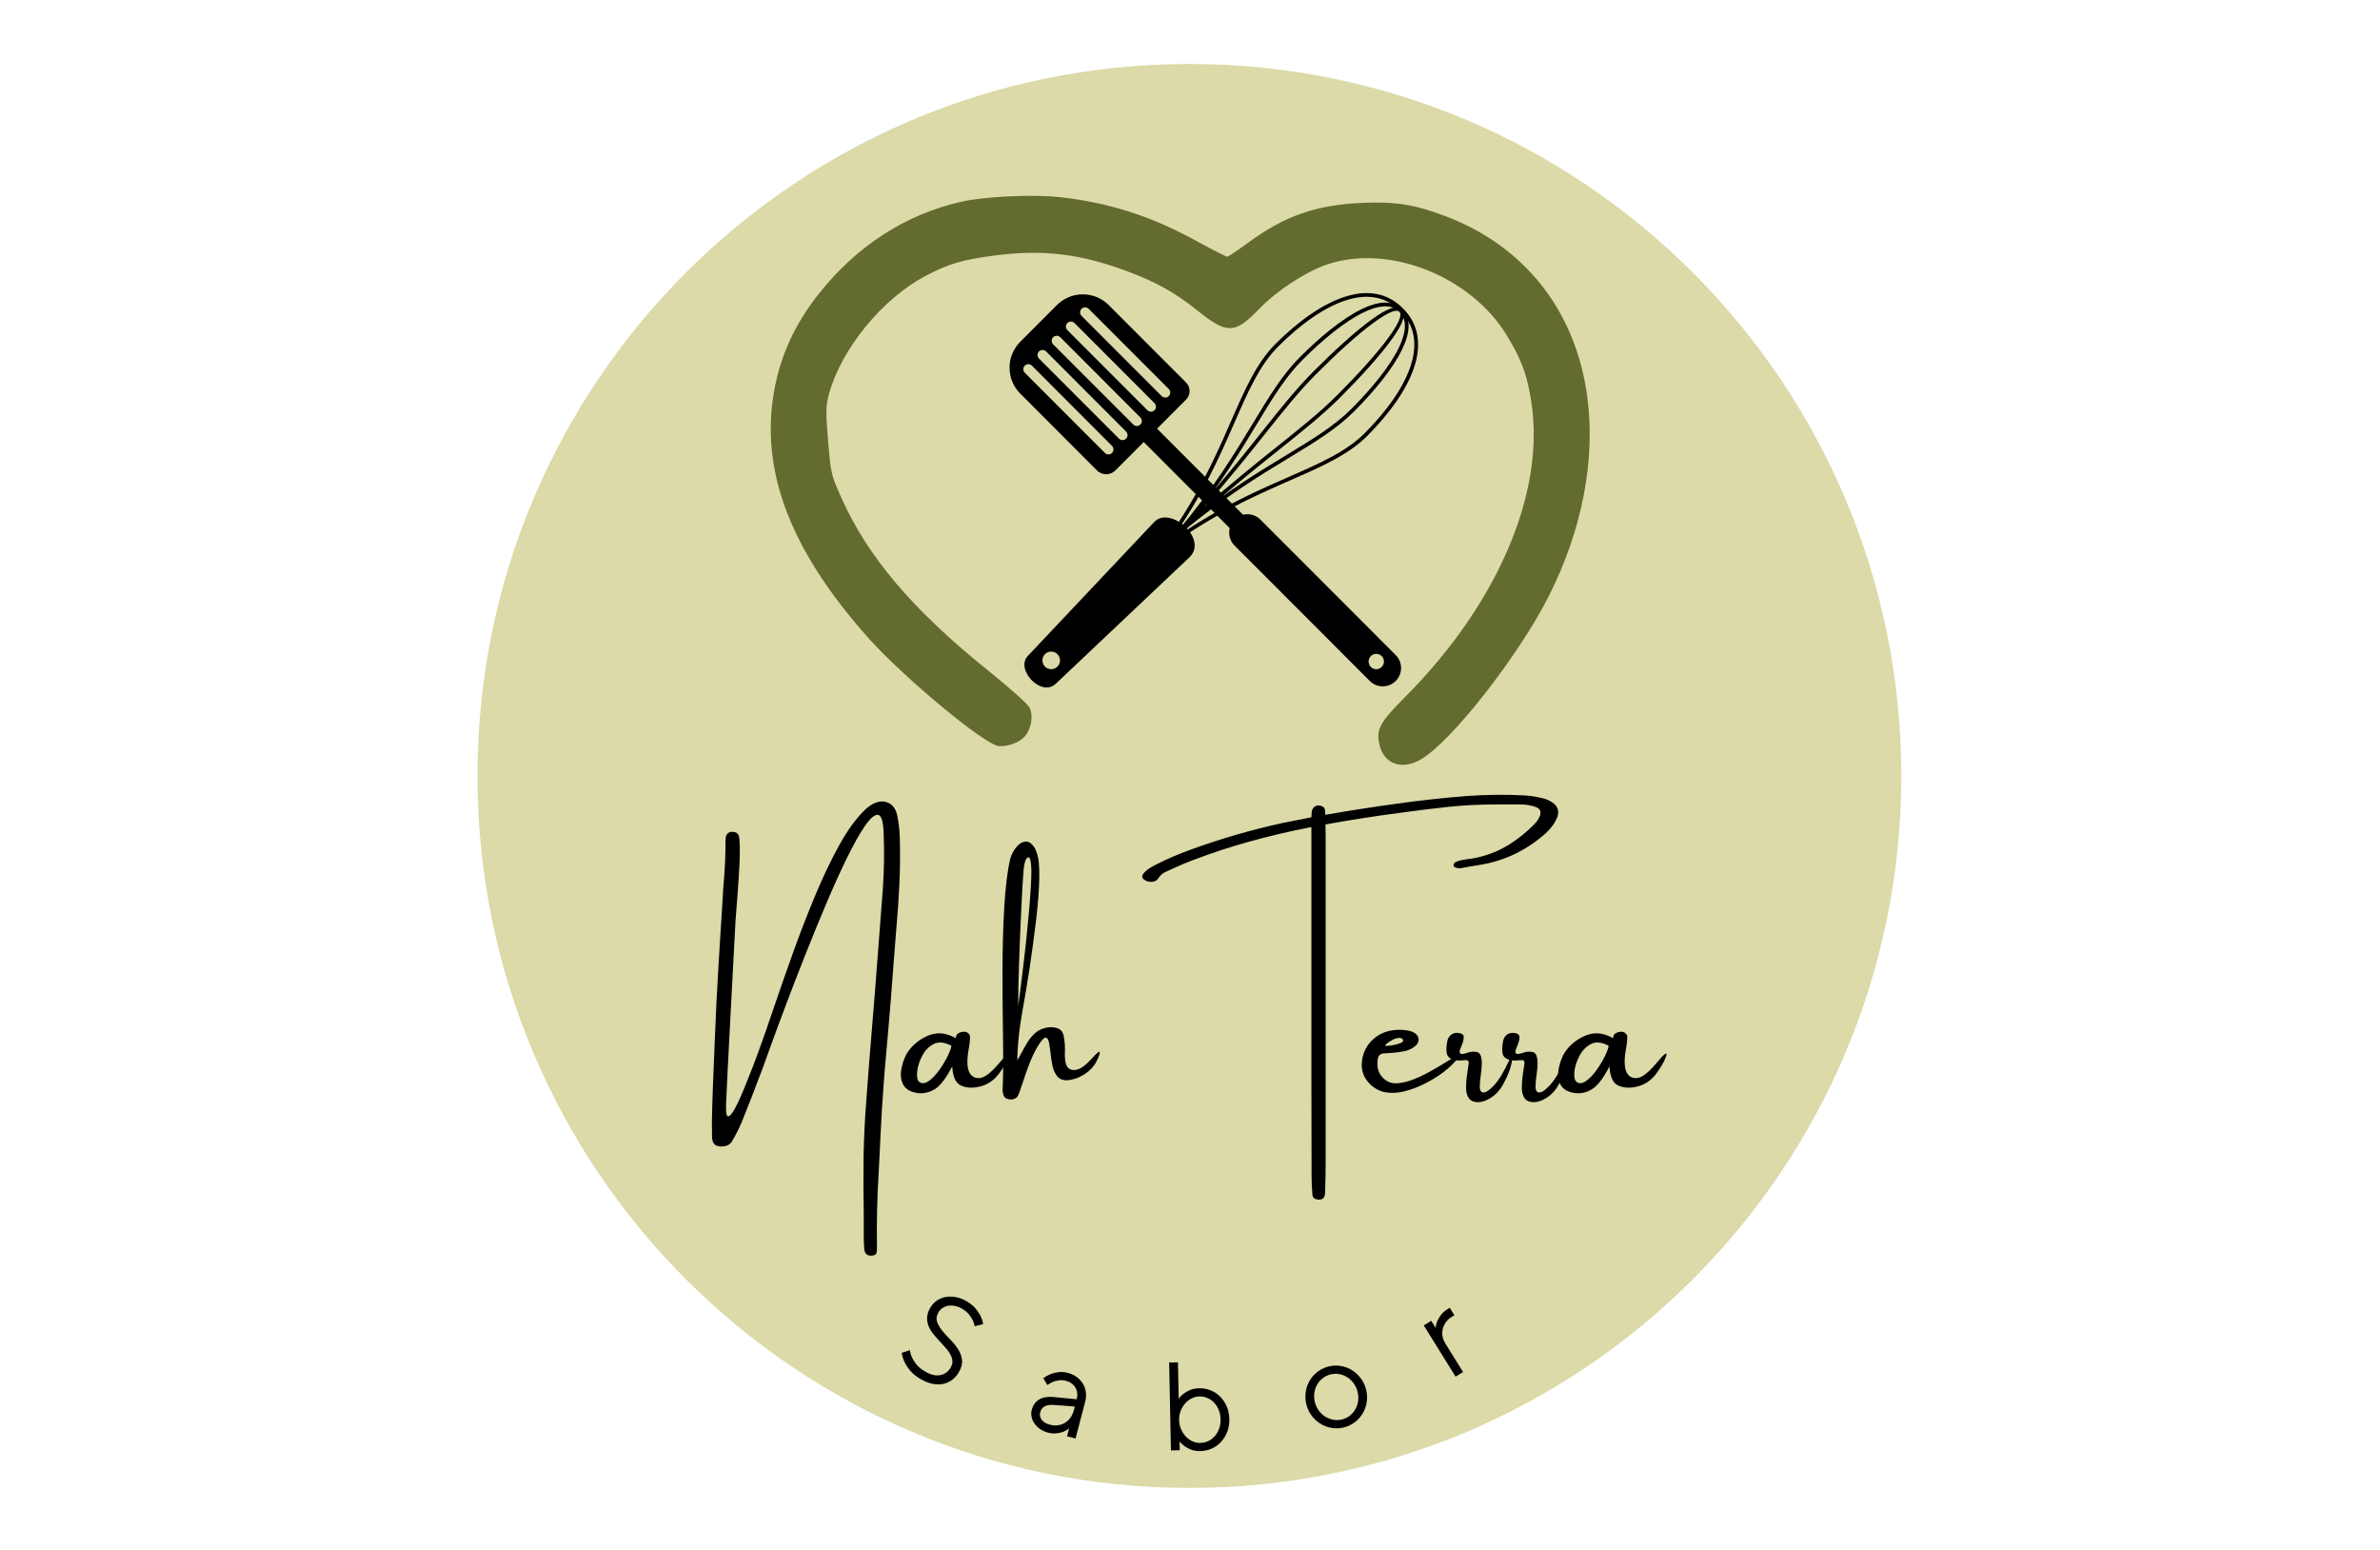 <?xml version="1.0" encoding="UTF-8"?>
<!DOCTYPE svg PUBLIC "-//W3C//DTD SVG 1.1//EN" "http://www.w3.org/Graphics/SVG/1.1/DTD/svg11.dtd">
<!-- Creator: CorelDRAW 2020 (64 Bit) -->
<svg xmlns="http://www.w3.org/2000/svg" xml:space="preserve" width="800px" height="521px" version="1.1" style="shape-rendering:geometricPrecision; text-rendering:geometricPrecision; image-rendering:optimizeQuality; fill-rule:evenodd; clip-rule:evenodd"
viewBox="0 0 80000 52114"
 xmlns:xlink="http://www.w3.org/1999/xlink"
 xmlns:xodm="http://www.corel.com/coreldraw/odm/2003"
 zoomAndPan="magnify">
 <defs>
  <style type="text/css">
   <![CDATA[
    .fil0 {fill:none}
    .fil4 {fill:black}
    .fil3 {fill:#636B2F}
    .fil2 {fill:black;fill-rule:nonzero}
    .fil1 {fill:#DBDAA8;fill-rule:nonzero}
   ]]>
  </style>
 </defs>
 <g id="Camada_x0020_1">
  <rect class="fil0" x="-21" y="30" width="80000" height="52114"/>
  <g id="_910738547184">
   <path class="fil1" d="M39979 2151c-13219,0 -23935,10717 -23935,23936 0,13219 10716,23936 23935,23936 13219,0 23936,-10717 23936,-23936 0,-13219 -10717,-23936 -23936,-23936z"/>
   <path class="fil2" d="M30156 27416c55,265 84,536 88,814 13,494 8,989 -15,1483 -23,493 -56,987 -101,1482 -35,426 -69,853 -101,1280 -27,351 -53,704 -80,1057 -31,400 -64,802 -101,1206 -37,400 -73,803 -107,1207 -37,468 -70,936 -101,1403 -15,314 -31,626 -49,934 -16,351 -34,704 -52,1060 -55,872 -76,1743 -62,2613 0,55 -4,106 -12,155 -14,53 -51,85 -110,96 -180,34 -281,-33 -303,-202 -13,-132 -19,-262 -19,-393 0,-247 0,-494 0,-741 -10,-664 -12,-1330 -6,-2000 13,-625 43,-1250 92,-1874 55,-760 114,-1518 178,-2276 39,-463 77,-924 113,-1381 90,-1146 178,-2289 263,-3430 45,-640 55,-1280 28,-1921 -14,-382 -77,-579 -190,-593 -113,-13 -259,113 -441,377 -182,265 -385,627 -610,1088 -224,460 -457,975 -698,1544 -241,568 -476,1144 -707,1728 -231,584 -444,1135 -640,1654 -196,519 -359,958 -489,1320 -129,361 -217,603 -262,726 -14,34 -21,54 -21,58 -233,621 -473,1238 -720,1853 -71,167 -152,331 -242,493 -18,31 -39,65 -61,101 -41,90 -106,150 -196,181 -131,36 -244,36 -340,-2 -96,-38 -147,-138 -153,-301 -8,-354 -5,-706 9,-1057 8,-180 14,-362 18,-546 37,-975 78,-1952 123,-2931 35,-655 72,-1308 113,-1960 33,-504 64,-1007 95,-1509 8,-202 22,-402 40,-601 37,-422 55,-847 55,-1274 0,-53 2,-107 6,-162 14,-139 91,-209 230,-209 139,0 215,73 230,218 16,196 21,395 14,597 -5,203 -16,405 -30,607 0,14 0,29 0,43 -18,240 -36,485 -52,732 -23,261 -43,524 -61,790 -68,1235 -133,2471 -196,3706 -45,831 -86,1662 -123,2493 -8,259 17,386 75,380 58,-7 135,-99 230,-276 95,-178 195,-395 300,-651 105,-256 203,-501 293,-735 90,-233 155,-409 196,-525 12,-35 21,-59 27,-74 143,-390 309,-865 497,-1427 194,-572 407,-1180 638,-1824 232,-644 478,-1279 738,-1904 261,-624 528,-1187 804,-1687 276,-500 558,-892 846,-1176 85,-86 177,-157 275,-214 194,-105 371,-122 530,-52 159,69 261,212 307,429zm0 0z"/>
   <path class="fil2" d="M33909 35508c-56,171 -167,368 -334,589 -166,222 -374,364 -623,428 -249,63 -465,54 -647,-27 -181,-80 -281,-296 -300,-648 -206,401 -403,657 -589,769 -187,113 -381,155 -583,128 -229,-36 -384,-125 -465,-266 -80,-141 -107,-304 -80,-488 26,-185 82,-362 168,-532 67,-126 161,-244 280,-352 119,-108 244,-193 375,-254 161,-82 324,-121 487,-116 163,4 338,58 524,161 4,5 6,1 6,-12 0,-18 4,-41 13,-68 10,-28 26,-50 48,-66 61,-45 134,-68 217,-68 85,0 149,42 194,126 8,108 -3,246 -34,413 -67,368 -67,632 0,794 68,161 187,236 357,225 170,-12 391,-180 663,-506 271,-325 379,-402 323,-230zm-3015 863c94,67 201,58 322,-28 122,-85 239,-207 351,-364 113,-157 208,-314 284,-471 76,-158 119,-274 127,-350 -229,-122 -425,-143 -589,-62 -163,80 -293,212 -390,395 -97,182 -154,360 -172,532 -19,173 4,289 67,348zm0 0z"/>
   <path class="fil2" d="M36692 35595c173,-193 264,-267 273,-222 10,45 -27,149 -111,314 -84,164 -213,304 -389,420 -129,80 -239,134 -332,161 -93,28 -178,44 -253,48 -149,8 -263,-35 -342,-129 -78,-94 -133,-215 -163,-363 -31,-148 -53,-300 -67,-458 -15,-100 -28,-189 -41,-269 -18,-126 -54,-197 -108,-210 -54,-13 -138,68 -250,244 -116,187 -218,395 -306,621 -88,227 -165,448 -233,665 -4,8 -8,20 -12,34 -15,30 -26,62 -34,94 -26,90 -58,178 -94,264 -31,71 -84,118 -159,141 -74,22 -152,17 -234,-16 -53,-22 -89,-60 -107,-113 -27,-82 -36,-164 -28,-248 0,-10 0,-18 0,-22 19,-355 22,-946 10,-1773 -11,-659 -16,-1369 -16,-2128 0,-760 20,-1477 59,-2150 39,-674 105,-1214 199,-1618 40,-147 108,-278 202,-396 94,-117 198,-182 312,-193 114,-12 221,66 322,234 67,143 109,295 125,456 45,478 5,1212 -121,2203 -125,990 -256,1857 -393,2600 -137,743 -206,1364 -206,1862 46,-76 90,-156 135,-242 64,-126 135,-252 213,-378 79,-126 172,-232 279,-320 107,-88 237,-143 390,-166 105,-16 210,-9 317,22 107,31 179,105 216,223 45,207 61,426 46,659 0,247 43,403 128,469 86,65 193,76 320,33 128,-43 279,-160 453,-353zm-2288 -6333c-22,255 -48,682 -76,1279 -29,597 -54,1196 -74,1796 -21,600 -31,1100 -31,1498 49,-359 108,-827 178,-1404 69,-577 131,-1171 185,-1781 54,-611 81,-1069 81,-1375 -4,-162 -15,-282 -34,-360 -18,-79 -49,-107 -91,-85 -43,23 -76,80 -98,172 -23,92 -36,178 -40,260zm0 0z"/>
   <path class="fil2" d="M52180 26977c176,113 235,270 178,472 -37,98 -84,190 -144,276 -98,139 -215,262 -349,370 -629,535 -1352,865 -2168,990 -180,28 -360,60 -540,94 -81,19 -158,15 -229,-12 -45,-18 -68,-48 -68,-88 5,-19 11,-37 20,-54 10,-17 20,-28 32,-32 60,-33 121,-55 184,-68 80,-14 161,-28 242,-43 59,-4 120,-12 181,-24 404,-74 775,-209 1112,-406 337,-197 649,-442 937,-734 86,-81 151,-178 196,-290 49,-135 11,-231 -113,-288 -164,-60 -330,-91 -500,-95 -212,0 -421,0 -628,0 -89,0 -179,0 -269,0 -535,0 -1067,28 -1597,84 -530,56 -1059,122 -1588,197 -841,109 -1680,239 -2515,392 4,113 7,225 7,338 0,1423 0,2844 0,4263 0,467 0,935 0,1403 0,457 0,913 0,1368 0,1316 0,2632 0,3948 0,350 -7,700 -19,1051 0,188 -90,266 -270,236 -90,-14 -141,-63 -156,-147 0,-37 -2,-74 -6,-111 -15,-169 -22,-342 -22,-517 -4,-1131 -6,-2266 -6,-3402 0,-2782 0,-5563 0,-8344 -8,6 -17,9 -27,9 -27,4 -51,8 -73,12 -666,131 -1325,286 -1976,466 -651,180 -1294,391 -1927,634 -224,84 -447,178 -667,282 -68,31 -132,60 -194,89 -122,45 -219,125 -290,242 -49,71 -124,108 -223,110 -99,2 -186,-26 -261,-83 -59,-55 -67,-114 -22,-177 49,-67 108,-125 178,-172 69,-47 143,-91 221,-131 385,-197 779,-367 1179,-512 1019,-372 2056,-673 3111,-904 325,-67 649,-131 971,-192 4,-68 8,-133 13,-196 14,-86 56,-146 125,-179 70,-34 147,-31 233,10 63,35 93,89 89,162 0,39 2,79 6,120 776,-135 1555,-257 2337,-365 813,-116 1628,-206 2447,-269 637,-45 1275,-51 1914,-19 207,13 411,45 613,96 116,26 223,73 321,140zm0 0z"/>
   <path class="fil2" d="M48781 35602c45,-26 89,-46 131,-61 43,-14 72,-13 85,3 13,17 -5,53 -54,110 -153,176 -336,337 -550,483 -213,146 -432,269 -657,369 -175,80 -360,143 -555,190 -195,47 -388,57 -579,31 -191,-27 -365,-112 -523,-255 -238,-221 -337,-490 -296,-809 34,-253 133,-468 295,-644 162,-177 367,-297 614,-360 207,-45 413,-50 619,-15 94,14 180,45 257,94 71,56 111,120 118,193 7,74 -21,144 -84,212 -131,116 -282,185 -453,208 -192,33 -385,53 -579,61 -94,0 -160,20 -198,59 -38,38 -60,104 -66,198 -30,256 51,464 245,625 121,96 267,137 439,123 173,-15 356,-61 551,-139 194,-79 383,-171 569,-276 186,-105 354,-205 503,-299 63,-41 119,-74 168,-101zm-2129 -545c0,4 -3,6 -9,6 -8,8 -19,18 -32,29 -13,12 -25,23 -37,34 -11,11 -16,19 -16,23 4,14 40,18 110,10 69,-7 145,-19 229,-36 84,-17 154,-41 210,-70 57,-30 73,-66 50,-106 -9,-12 -22,-23 -38,-32 -15,-10 -32,-17 -50,-21 -82,0 -157,16 -224,48 -67,32 -131,70 -193,115zm0 0z"/>
   <path class="fil2" d="M50748 35614c38,-79 64,-116 79,-110 14,6 18,38 11,97 -8,58 -20,124 -39,197 -26,112 -72,243 -137,390 -66,149 -138,283 -218,404 -118,167 -265,293 -440,378 -174,85 -332,105 -474,62 -142,-42 -224,-176 -247,-401 -4,-188 12,-394 50,-618 12,-94 25,-186 39,-276 0,-33 -8,-58 -24,-75 -17,-18 -38,-24 -65,-20 -18,0 -39,0 -61,0 -112,18 -227,16 -343,-6 -139,-41 -219,-110 -242,-207 -22,-97 -20,-224 6,-381 15,-113 56,-197 126,-253 69,-56 151,-79 245,-69 131,13 194,63 190,150 -4,88 -29,182 -74,282 -41,84 -62,154 -64,210 -2,56 46,76 144,60 22,-6 47,-14 73,-22 37,-14 79,-27 126,-38 47,-11 108,-14 184,-8 89,4 149,45 179,124 29,79 42,178 38,296 -4,118 -15,238 -33,361 -23,153 -34,285 -34,394 0,109 31,173 95,191 83,23 209,-53 375,-228 166,-174 344,-469 535,-884zm0 0z"/>
   <path class="fil2" d="M52622 35614c39,-79 65,-116 79,-110 15,6 18,38 11,97 -7,58 -20,124 -38,197 -27,112 -73,243 -138,390 -65,149 -138,283 -217,404 -119,167 -265,293 -440,378 -175,85 -333,105 -475,62 -141,-42 -224,-176 -246,-401 -4,-188 12,-394 49,-618 12,-94 25,-186 40,-276 0,-33 -9,-58 -25,-75 -16,-18 -38,-24 -64,-20 -19,0 -39,0 -61,0 -113,18 -227,16 -343,-6 -139,-41 -220,-110 -242,-207 -23,-97 -21,-224 6,-381 14,-113 56,-197 126,-253 69,-56 151,-79 245,-69 130,13 193,63 189,150 -4,88 -28,182 -73,282 -41,84 -63,154 -65,210 -2,56 47,76 144,60 23,-6 47,-14 74,-22 37,-14 79,-27 126,-38 47,-11 108,-14 184,-8 89,4 148,45 178,124 30,79 43,178 39,296 -4,118 -15,238 -34,361 -22,153 -34,285 -34,394 0,109 32,173 95,191 84,23 209,-53 375,-228 167,-174 345,-469 535,-884zm0 0z"/>
   <path class="fil2" d="M56007 35508c-56,171 -167,368 -333,589 -166,222 -374,364 -623,428 -249,63 -465,54 -647,-27 -182,-80 -282,-296 -300,-648 -206,401 -403,657 -590,769 -186,113 -380,155 -583,128 -229,-36 -383,-125 -464,-266 -80,-141 -107,-304 -80,-488 26,-185 82,-362 167,-532 68,-126 161,-244 281,-352 119,-108 244,-193 375,-254 161,-82 324,-121 487,-116 163,4 338,58 524,161 4,5 6,1 6,-12 0,-18 4,-41 13,-68 10,-28 26,-50 48,-66 61,-45 134,-68 217,-68 84,0 149,42 194,126 8,108 -4,246 -34,413 -68,368 -68,632 0,794 67,161 186,236 357,225 170,-12 391,-180 663,-506 271,-325 379,-402 322,-230zm-3014 863c93,67 201,58 322,-28 122,-85 239,-207 351,-364 113,-157 207,-314 284,-471 76,-158 119,-274 127,-350 -229,-122 -425,-143 -589,-62 -163,80 -293,212 -390,395 -97,182 -154,360 -173,532 -18,173 4,289 68,348zm0 0z"/>
   <path class="fil3" d="M32323 6780c-1899,429 -3542,1494 -4828,3128 -680,864 -1136,1781 -1378,2770 -694,2836 299,5670 3074,8775 1213,1357 3945,3617 4390,3632 324,11 682,-124 862,-325 217,-244 295,-682 170,-958 -54,-121 -672,-674 -1443,-1294 -2488,-2001 -4007,-3791 -4886,-5759 -353,-789 -358,-812 -452,-1922 -83,-972 -79,-1185 31,-1586 419,-1520 1793,-3199 3247,-3966 764,-404 1266,-551 2353,-689 1599,-204 2853,-54 4421,532 991,370 1615,719 2383,1336 983,788 1245,778 2065,-75 573,-595 1537,-1229 2243,-1476 2077,-723 4864,368 6083,2382 505,835 689,1344 827,2289 444,3030 -1160,6752 -4244,9850 -882,886 -1001,1114 -862,1647 163,628 754,824 1383,460 1022,-590 3282,-3474 4299,-5485 1124,-2224 1582,-4592 1295,-6712 -388,-2879 -2098,-5055 -4767,-6067 -1023,-389 -1690,-495 -2799,-446 -1548,67 -2598,433 -3821,1329 -356,260 -677,476 -714,480 -38,3 -502,-233 -1033,-525 -1512,-832 -2924,-1287 -4572,-1474 -898,-102 -2539,-29 -3327,149z"/>
   <path class="fil4" d="M39066 18553c1626,-1230 3087,-1870 4297,-2402 1077,-472 1959,-858 2599,-1498 745,-747 1378,-1609 1611,-2426 194,-684 111,-1336 -415,-1862 -526,-527 -1178,-611 -1860,-415 -816,233 -1677,866 -2423,1612 -639,640 -1026,1524 -1497,2601 -531,1214 -1170,2675 -2399,4303l-271 359 359 -272 -1 0zm4247 -2515c-1135,497 -2486,1090 -3990,2172 1080,-1507 1672,-2860 2169,-3995 466,-1066 848,-1940 1471,-2563 733,-735 1576,-1356 2368,-1583 641,-183 1249,-106 1738,384 489,489 566,1098 383,1739 -225,794 -846,1638 -1579,2372 -623,624 -1495,1006 -2560,1473l0 1zm0 0z"/>
   <path class="fil4" d="M39679 17941c1432,-1204 2636,-1934 3635,-2541 887,-537 1614,-979 2201,-1566 685,-686 1305,-1438 1617,-2088 268,-554 314,-1038 -2,-1353 -316,-316 -798,-270 -1352,-3 -649,314 -1401,934 -2086,1620 -586,587 -1026,1315 -1564,2202 -606,1001 -1335,2207 -2538,3640l-460 550 548 -461 1 0zm3571 -2647c-890,539 -1941,1176 -3168,2155 977,-1229 1614,-2281 2153,-3171 533,-880 969,-1602 1547,-2179 676,-677 1417,-1289 2051,-1596 504,-243 938,-293 1209,-21 271,271 222,705 -21,1210 -307,636 -918,1377 -1594,2054 -577,577 -1298,1015 -2177,1548l0 0zm0 0z"/>
   <path class="fil4" d="M39681 17938c1370,-1266 2448,-2127 3343,-2841 790,-631 1439,-1150 2022,-1732 682,-683 1335,-1398 1737,-1955 349,-481 509,-856 347,-1018 -162,-162 -537,-2 -1017,347 -557,402 -1270,1056 -1952,1739 -583,584 -1100,1233 -1731,2025 -713,896 -1573,1975 -2837,3346l88 89zm3265 -2938c-692,552 -1493,1192 -2455,2039 846,-963 1485,-1765 2036,-2457 628,-788 1143,-1434 1723,-2014 679,-681 1387,-1330 1936,-1728 428,-310 748,-467 856,-359 108,108 -49,428 -359,857 -397,549 -1046,1258 -1725,1938 -580,581 -1226,1096 -2012,1724l0 0zm0 0z"/>
   <path class="fil4" d="M35484 22990l4495 -4252c651,-616 -649,-1754 -1184,-1187l-4248 4501c-429,455 452,1397 937,938l0 0zm-150 -492c-40,0 -77,-8 -114,-23 -36,-15 -68,-36 -96,-64 -13,-13 -25,-28 -36,-45 -11,-16 -20,-33 -27,-51 -8,-18 -13,-36 -17,-55 -4,-19 -6,-38 -6,-58 0,-19 2,-38 6,-58 4,-19 9,-37 17,-55 7,-18 16,-35 27,-51 11,-16 23,-31 36,-45 9,-9 18,-17 28,-24 9,-7 19,-14 29,-20 11,-7 22,-12 33,-17 11,-5 22,-9 34,-13 11,-3 23,-6 35,-8 12,-2 24,-4 36,-4 12,-1 24,-1 36,0 12,1 24,3 36,5 12,3 23,6 35,10 11,3 23,8 34,13 10,5 21,11 31,17 10,7 20,14 30,22 9,7 18,16 26,24 8,9 16,19 23,28 8,10 14,20 20,31 6,10 11,21 16,32 5,11 9,23 12,34 3,12 6,24 7,36 2,12 3,24 3,36 1,12 0,24 -1,36 -1,12 -3,24 -6,36 -2,12 -6,23 -10,35 -4,11 -9,22 -14,33 -5,11 -11,21 -18,31 -7,10 -14,20 -22,29 -8,9 -16,18 -25,26 -9,8 -19,16 -29,23 -9,7 -20,13 -30,19 -11,6 -22,11 -33,15 -11,4 -23,8 -35,11 -11,3 -23,5 -35,7 -12,1 -24,2 -36,2zm0 0z"/>
   <path class="fil4" d="M38191 14608l449 -449 5724 5730 -449 450 -5724 -5731zm0 0z"/>
   <path class="fil4" d="M34292 11491l1234 -1236c29,-29 58,-56 90,-81 31,-26 63,-49 97,-72 33,-22 68,-43 103,-62 36,-18 72,-36 109,-51 38,-15 75,-29 114,-41 38,-11 77,-21 117,-29 39,-8 79,-14 119,-18 40,-3 81,-5 121,-5 40,0 80,2 120,5 40,4 80,10 119,18 40,8 79,18 118,29 38,12 76,26 113,41 37,15 74,33 109,51 36,19 70,40 104,62 33,23 66,46 97,72 31,25 61,52 89,81l2602 2605c19,19 36,39 51,62 14,22 27,45 37,70 10,24 18,50 23,76 5,26 8,52 8,79 0,27 -3,53 -8,79 -5,27 -13,52 -23,77 -10,24 -23,48 -37,70 -15,22 -32,43 -51,62l-2377 2381c-21,20 -43,39 -67,54 -23,16 -49,30 -75,41 -27,11 -54,19 -82,24 -28,6 -56,9 -85,9 -29,0 -57,-3 -85,-9 -28,-5 -55,-13 -82,-24 -26,-11 -52,-25 -75,-41 -24,-15 -46,-34 -67,-54l-2580 -2584c-29,-28 -56,-58 -81,-90 -26,-31 -50,-63 -72,-97 -22,-33 -43,-68 -62,-103 -19,-36 -36,-72 -51,-109 -16,-38 -29,-76 -41,-114 -11,-39 -21,-78 -29,-117 -8,-40 -14,-80 -17,-120 -5,-40 -6,-80 -6,-120 0,-41 1,-81 6,-121 3,-40 9,-80 17,-120 8,-39 18,-78 29,-117 12,-38 25,-76 41,-113 15,-38 32,-74 51,-110 19,-35 40,-70 62,-103 22,-34 46,-66 72,-98 25,-31 52,-61 81,-89zm1585 -632c-16,16 -28,35 -37,55 -8,21 -13,43 -13,65 0,22 5,44 13,64 9,21 21,39 37,55l2693 2696c16,15 34,27 55,35 20,8 41,12 63,12 22,0 43,-5 64,-13 20,-9 38,-21 54,-37 15,-15 27,-33 36,-53 8,-21 13,-42 13,-64 0,-22 -4,-43 -12,-64 -8,-20 -20,-39 -35,-55l-2693 -2696c-16,-15 -34,-27 -55,-36 -20,-9 -42,-13 -64,-13 -23,0 -44,4 -65,13 -20,9 -39,21 -54,36zm-955 956c-16,16 -28,34 -36,55 -9,20 -13,42 -13,64 0,23 4,44 13,65 8,21 20,39 36,55l2694 2696c15,15 34,27 54,35 21,8 42,12 64,12 22,-1 43,-5 64,-13 20,-9 38,-21 53,-37 16,-15 28,-33 36,-54 9,-20 13,-41 14,-63 0,-22 -4,-44 -12,-64 -8,-20 -20,-39 -35,-55l-2693 -2697c-16,-15 -34,-28 -55,-36 -21,-8 -42,-13 -65,-13 -22,0 -44,5 -64,13 -21,8 -39,21 -55,36l0 1zm477 -478c-16,16 -28,34 -36,55 -9,21 -13,42 -13,65 0,22 4,43 13,64 8,21 20,39 36,55l2694 2696c15,16 34,28 54,37 21,9 43,13 65,13 22,0 44,-4 65,-13 20,-8 38,-21 54,-36 16,-16 28,-35 37,-55 9,-21 13,-43 13,-65 0,-22 -4,-44 -13,-65 -9,-20 -21,-39 -37,-54l-2692 -2697c-16,-16 -35,-28 -55,-37 -21,-8 -42,-13 -65,-13 -22,0 -44,5 -64,13 -21,9 -39,21 -55,37l-1 0zm955 -955c-16,16 -28,34 -37,55 -8,20 -12,42 -12,64 0,23 4,44 12,65 9,20 21,39 37,55l2694 2695c16,16 34,29 55,37 21,9 42,13 64,13 23,0 44,-5 65,-13 21,-9 39,-21 55,-37 15,-16 28,-34 36,-55 9,-20 13,-42 13,-64 0,-23 -4,-44 -13,-65 -8,-20 -21,-39 -36,-54l-2695 -2697c-16,-15 -34,-28 -55,-36 -20,-9 -42,-13 -64,-13 -22,0 -44,4 -64,13 -21,8 -39,21 -55,36l0 1zm-1909 1910c-16,16 -28,34 -36,55 -9,21 -13,42 -13,64 0,23 4,44 13,65 8,21 20,39 36,55l2693 2696c16,16 34,28 55,37 21,8 42,13 65,13 22,0 43,-5 64,-13 21,-9 39,-21 55,-37 16,-16 28,-34 36,-55 9,-20 13,-42 13,-64 0,-22 -4,-44 -13,-65 -8,-20 -20,-39 -36,-54l-2694 -2697c-15,-16 -34,-28 -54,-36 -21,-9 -42,-13 -65,-13 -22,0 -44,4 -64,13 -21,8 -39,20 -55,36zm0 0z"/>
   <path class="fil4" d="M41496 17468c29,-28 60,-54 94,-76 33,-22 69,-41 106,-57 37,-15 76,-27 115,-35 40,-8 80,-11 120,-11 41,0 80,3 120,11 40,8 78,20 115,35 38,16 73,35 107,57 33,22 64,48 93,76l4556 4561c28,28 52,60 74,93 22,34 41,69 56,106 14,38 26,76 33,115 8,40 11,79 11,119 0,41 -4,80 -12,120 -9,39 -20,77 -36,114 -15,37 -34,72 -56,105 -23,34 -48,65 -76,93 -29,28 -59,54 -93,76 -33,22 -68,41 -105,57 -37,15 -75,27 -114,35 -40,8 -79,12 -119,12 -40,0 -80,-3 -119,-11 -40,-7 -78,-18 -115,-33 -37,-15 -72,-34 -106,-56 -34,-21 -65,-46 -93,-74l-4556 -4561c-28,-29 -53,-60 -76,-93 -22,-34 -41,-70 -56,-107 -16,-37 -27,-76 -35,-116 -8,-39 -12,-79 -12,-119 0,-41 4,-81 12,-121 8,-39 19,-78 35,-115 15,-37 34,-73 56,-106 23,-34 48,-65 76,-94zm4584 4589c-11,12 -22,25 -32,40 -9,14 -17,28 -23,44 -7,16 -12,32 -15,49 -3,16 -5,33 -5,50 0,17 2,34 5,50 3,17 8,33 15,49 6,15 14,30 23,44 10,14 21,27 32,39 12,12 25,23 39,33 15,9 30,17 45,23 16,7 32,12 48,15 17,3 34,5 51,5 17,0 33,-2 50,-5 17,-3 33,-8 49,-15 15,-6 30,-14 44,-23 14,-10 27,-21 39,-33 12,-12 23,-25 32,-39 10,-14 18,-29 24,-44 7,-16 11,-32 15,-49 3,-16 5,-33 5,-50 0,-17 -2,-34 -5,-50 -4,-17 -9,-33 -15,-49 -6,-16 -14,-30 -24,-44 -9,-15 -20,-28 -32,-40 -12,-12 -25,-22 -39,-32 -14,-9 -29,-17 -44,-24 -16,-6 -32,-11 -49,-14 -17,-4 -33,-5 -50,-5 -17,0 -34,1 -50,5 -17,3 -33,8 -49,14 -15,7 -30,15 -45,24 -14,10 -27,20 -39,32zm0 0z"/>
   <path class="fil2" d="M30944 46364c-146,-85 -262,-178 -348,-280 -85,-102 -148,-198 -191,-288 -50,-103 -82,-208 -96,-314l274 -90c11,87 36,172 75,254 33,74 83,152 152,235 69,82 163,158 283,228 192,112 363,152 513,121 151,-31 267,-116 348,-255 47,-83 66,-162 57,-237 -10,-76 -36,-151 -80,-225 -42,-74 -98,-148 -166,-221 -68,-74 -137,-150 -209,-228 -72,-78 -140,-157 -203,-238 -64,-81 -113,-166 -147,-256 -34,-90 -49,-185 -44,-285 5,-100 41,-208 107,-322 54,-93 125,-170 211,-232 86,-61 183,-103 292,-124 108,-21 224,-21 347,0 123,21 248,69 375,142 123,73 222,152 295,241 73,88 129,171 168,248 44,92 75,183 93,275l-288 76c-12,-68 -35,-139 -69,-210 -30,-60 -72,-124 -126,-191 -53,-67 -127,-128 -222,-184 -87,-51 -172,-84 -255,-100 -82,-15 -158,-16 -228,-3 -69,13 -132,39 -187,77 -55,38 -99,87 -133,145 -64,109 -79,213 -46,313 34,99 91,198 171,298 81,99 171,199 272,300 101,101 188,208 261,321 73,112 118,233 134,361 16,129 -19,268 -107,419 -61,105 -136,190 -226,257 -89,67 -190,111 -301,135 -111,23 -231,21 -360,-5 -128,-26 -260,-78 -396,-158zm0 0z"/>
   <path class="fil2" d="M35221 48163c-103,-28 -193,-69 -269,-124 -76,-54 -137,-116 -184,-185 -47,-69 -79,-143 -95,-221 -16,-79 -15,-153 3,-224 43,-163 127,-283 251,-358 125,-75 284,-103 477,-85l787 76c38,-145 23,-275 -44,-390 -68,-115 -174,-191 -317,-229 -88,-23 -170,-28 -245,-16 -76,12 -142,30 -197,53 -66,30 -128,64 -185,104l-135 -231c72,-54 152,-99 240,-134 74,-30 161,-52 261,-67 100,-15 210,-6 330,25 112,30 210,76 295,139 85,63 154,138 206,224 52,86 85,181 98,284 14,102 7,206 -20,312l-326 1246 -287 -75 70 -265c-56,46 -121,85 -196,115 -64,23 -140,40 -227,51 -88,11 -185,2 -291,-25zm70 -266c92,24 181,31 267,19 86,-10 164,-37 235,-79 71,-43 133,-100 185,-172 52,-73 91,-158 117,-256l32 -122 -706 -54c-258,-18 -411,66 -459,251 -21,82 -5,162 48,242 54,79 148,136 281,171zm0 0z"/>
   <path class="fil2" d="M40352 48784c-118,3 -221,-13 -309,-46 -88,-33 -160,-71 -218,-112 -71,-49 -130,-104 -176,-166l6 296 -296 6 -60 -2955 296 -6 25 1224c43,-62 99,-120 169,-172 56,-43 127,-84 213,-121 87,-37 189,-57 307,-59 138,-3 268,21 388,71 121,49 227,120 319,213 92,92 165,202 220,331 55,128 84,268 87,420 3,152 -20,294 -70,424 -49,130 -118,244 -206,340 -88,97 -191,172 -310,226 -118,55 -247,83 -385,86zm-5 -274c95,-2 185,-23 268,-62 84,-40 156,-95 218,-165 62,-71 110,-154 145,-251 35,-96 51,-202 49,-318 -2,-115 -23,-220 -62,-315 -38,-95 -90,-176 -155,-244 -64,-67 -139,-119 -224,-155 -85,-37 -176,-54 -271,-52 -90,2 -177,23 -259,65 -82,40 -154,96 -218,168 -63,72 -114,156 -151,252 -38,97 -55,200 -53,309 2,110 24,213 65,308 42,95 96,177 162,246 66,69 141,122 225,160 84,38 171,56 261,54zm0 0z"/>
   <path class="fil2" d="M45234 47971c-137,44 -274,58 -410,43 -136,-15 -263,-53 -379,-115 -117,-62 -221,-146 -312,-252 -91,-106 -159,-230 -204,-372 -43,-140 -58,-279 -45,-419 14,-141 51,-270 111,-387 61,-118 142,-222 245,-312 103,-90 223,-157 360,-200 137,-43 273,-57 410,-42 135,15 262,53 379,115 116,63 220,147 311,255 92,107 160,230 204,369 44,143 60,283 45,422 -14,139 -51,267 -111,385 -60,117 -142,221 -245,311 -103,90 -223,156 -359,199zm-83 -261c97,-30 181,-77 254,-142 72,-64 131,-140 174,-227 43,-88 70,-183 79,-286 8,-103 -4,-207 -37,-312 -33,-105 -83,-197 -149,-276 -66,-79 -142,-143 -228,-190 -85,-47 -176,-76 -272,-87 -96,-11 -193,-1 -289,29 -97,31 -182,78 -255,142 -73,64 -131,140 -175,228 -43,87 -68,183 -77,286 -9,103 3,207 36,311 33,105 83,197 149,277 66,79 141,142 227,187 84,45 175,74 272,87 97,12 194,3 291,-27zm0 0z"/>
   <path class="fil2" d="M47860 44560l251 -155 145 234c9,-72 28,-146 57,-220 28,-64 67,-132 120,-204 52,-73 128,-141 228,-203l72 -44 157 251 -108 66c-72,45 -131,101 -179,167 -48,66 -83,139 -103,218 -21,79 -25,162 -11,248 14,86 48,172 101,258l591 951 -251 155 -1070 -1722zm0 0z"/>
  </g>
 </g>
</svg>
